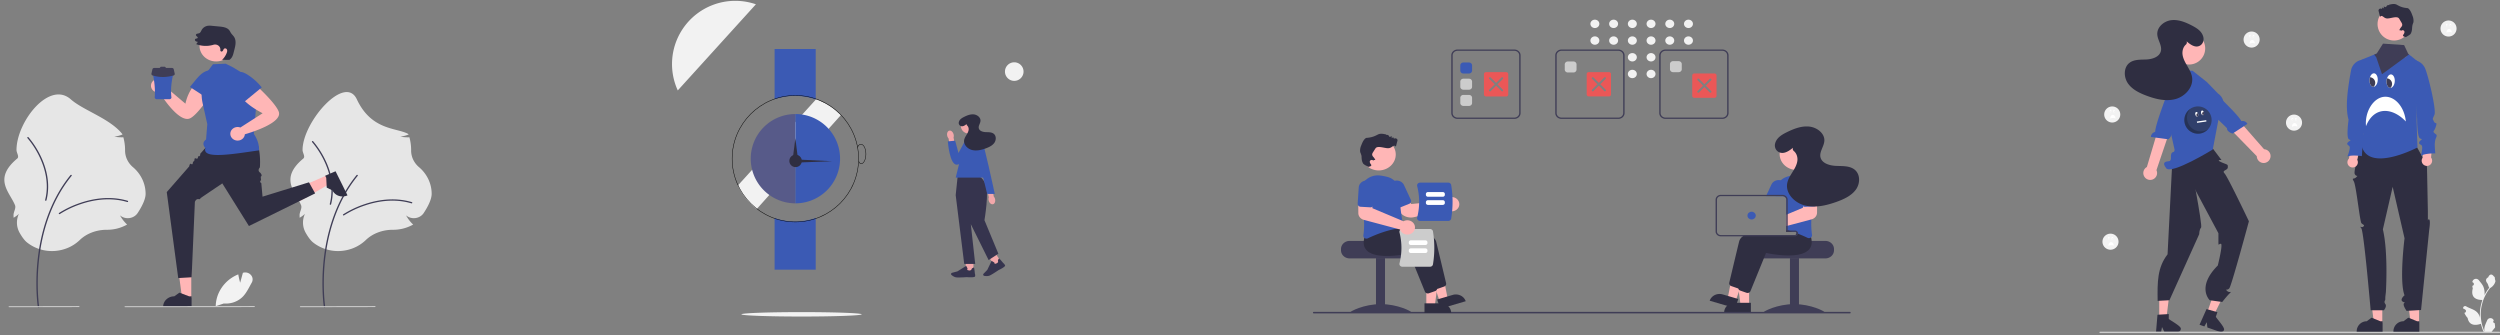<svg xmlns="http://www.w3.org/2000/svg" width="537" height="72" fill="none"><rect width="100%" height="100%" fill="#808080" stroke="none"/><g clip-path="url(#a)"><path fill="#E6E6E6" d="M11.178 53.928c-1.971 0-3.878-.658-5.377-1.855-.5-.4-1.032-1.094-1.583-2.065a4.451 4.451 0 0 1-.16-4.077c-.29.276-.612.522-.958.734l-.175.11-.01-.197a7.305 7.305 0 0 1-.01-.378c0-.726.588-1.463.316-2.134-1.142-2.828-4.767-5.639.486-10.016.486-.405-.163-1.215-.163-1.827 0-6.005 6.985-15.011 11.66-10.89 2.73 2.407 8.416 4.116 11.071 7.463l.035.099-.103.04c-.53.207-1.09.346-1.66.412.608.115 1.23.164 1.85.144l.097-.003.023.088c.231.865.348 1.754.348 2.647v.096a4.554 4.554 0 0 0 .442 1.968 4.86 4.86 0 0 0 1.263 1.628 7.784 7.784 0 0 1 1.997 2.592c.466.984.707 2.047.709 3.123 0 1.273-.927 2.944-1.703 4.121-.198.3-.465.555-.782.745a2.61 2.61 0 0 1-1.05.351 2.6 2.6 0 0 1-1.054-.092 2.479 2.479 0 0 1-.913-.501 7.55 7.55 0 0 0 1.421 1.879l.106.102-.131.072a8.72 8.72 0 0 1-4.168 1.05h-.086c-2.223 0-4.333.805-5.79 2.208a8.38 8.38 0 0 1-2.718 1.742 8.844 8.844 0 0 1-3.23.62z"/><path fill="#3F3D56" d="M8.26 66.032a.156.156 0 0 1-.097-.034.137.137 0 0 1-.05-.085c-.006-.041-.625-4.212-.069-9.755.514-5.12 2.163-12.494 7.103-18.55a.146.146 0 0 1 .099-.053.16.16 0 0 1 .11.027.134.134 0 0 1 .054.146.135.135 0 0 1-.026.05C10.486 43.78 8.85 51.1 8.34 56.182c-.552 5.511.062 9.65.068 9.69a.13.13 0 0 1-.035.112.15.15 0 0 1-.112.047z"/><path fill="#3F3D56" d="M12.774 45.998a.156.156 0 0 1-.088-.027.14.14 0 0 1-.054-.07.13.13 0 0 1 0-.085.14.14 0 0 1 .054-.07 21.087 21.087 0 0 1 4.528-2.152c2.497-.854 6.296-1.629 10.206-.466a.154.154 0 0 1 .05.026.134.134 0 0 1 .046.148.147.147 0 0 1-.073.081.157.157 0 0 1-.113.01c-3.83-1.139-7.56-.377-10.014.462a20.742 20.742 0 0 0-4.455 2.116.155.155 0 0 1-.087.027z"/><path fill="#E6E6E6" d="M72.624 53.928c-1.972 0-3.879-.658-5.377-1.855-.5-.4-1.033-1.094-1.583-2.065a4.452 4.452 0 0 1-.16-4.077 5.745 5.745 0 0 1-.959.734l-.175.11-.01-.197a7.354 7.354 0 0 1-.01-.378c0-.726.588-1.463.317-2.134-1.143-2.828-4.768-5.639.486-10.016.485-.405-.164-1.215-.164-1.827 0-6.004 9.086-16.392 11.66-10.89 3.176 6.787 8.648 6.061 11.071 7.463l.035.099-.103.04c-.53.207-1.09.346-1.66.412.608.115 1.23.164 1.85.144l.097-.003.024.088c.23.866.347 1.754.347 2.647v.096a4.554 4.554 0 0 0 .442 1.968 4.85 4.85 0 0 0 1.264 1.628 7.784 7.784 0 0 1 1.997 2.592c.466.984.707 2.047.708 3.123 0 1.273-.926 2.944-1.703 4.121-.197.3-.464.555-.781.745a2.61 2.61 0 0 1-1.05.351 2.61 2.61 0 0 1-1.055-.092 2.48 2.48 0 0 1-.912-.501 7.55 7.55 0 0 0 1.42 1.879l.107.102-.132.072a8.72 8.72 0 0 1-4.167 1.05h-.086c-2.224 0-4.334.805-5.79 2.208a8.378 8.378 0 0 1-2.719 1.742 8.846 8.846 0 0 1-3.23.62z"/><path fill="#3F3D56" d="M69.706 66.032a.156.156 0 0 1-.097-.034.137.137 0 0 1-.05-.085c-.007-.041-.626-4.212-.07-9.755.514-5.12 2.163-12.494 7.104-18.55a.146.146 0 0 1 .098-.053.16.16 0 0 1 .11.027.143.143 0 0 1 .039.04.132.132 0 0 1-.01.155c-4.898 6.004-6.534 13.323-7.044 18.406-.553 5.511.061 9.65.067 9.69a.136.136 0 0 1-.035.11.15.15 0 0 1-.112.05z"/><path fill="#3F3D56" d="M73.813 46.284a.155.155 0 0 1-.088-.027.14.14 0 0 1-.054-.07.13.13 0 0 1 0-.085.14.14 0 0 1 .054-.07 21.09 21.09 0 0 1 4.528-2.152c2.498-.854 6.296-1.629 10.206-.466a.15.15 0 0 1 .087.068.13.13 0 0 1-.018.154.148.148 0 0 1-.102.049.158.158 0 0 1-.057-.006c-3.83-1.139-7.56-.377-10.014.462a20.748 20.748 0 0 0-4.455 2.116.156.156 0 0 1-.087.027zM67 30.442a.132.132 0 0 1 .022-.083.147.147 0 0 1 .07-.056.16.16 0 0 1 .092-.006.15.15 0 0 1 .079.045 18.95 18.95 0 0 1 2.624 4.063c1.092 2.265 2.193 5.748 1.233 9.474a.133.133 0 0 1-.024.05.146.146 0 0 1-.097.055.16.16 0 0 1-.111-.025.142.142 0 0 1-.04-.04.133.133 0 0 1-.017-.105c.94-3.65-.142-7.07-1.215-9.295a18.644 18.644 0 0 0-2.581-3.997.134.134 0 0 1-.035-.08zm-61.14-.858a.132.132 0 0 1 .022-.083.147.147 0 0 1 .07-.056.159.159 0 0 1 .092-.006.15.15 0 0 1 .078.045 18.955 18.955 0 0 1 2.625 4.063c1.092 2.265 2.192 5.748 1.232 9.474a.144.144 0 0 1-.067.086.153.153 0 0 1-.112.017.153.153 0 0 1-.092-.063.134.134 0 0 1-.018-.105c.94-3.65-.142-7.07-1.215-9.295a18.641 18.641 0 0 0-2.58-3.997.134.134 0 0 1-.035-.08z"/><path fill="#FFB6B6" d="M46.934 15.535a1.62 1.62 0 0 0-.637-.373 1.706 1.706 0 0 0-.749-.06c-.251.035-.49.127-.696.266-.206.14-.373.322-.488.534-2.421 1.574-3.956 3.683-4.535 6.368l-4.295-3.64a1.374 1.374 0 0 0-.155-.89 1.515 1.515 0 0 0-.685-.634 1.659 1.659 0 0 0-.954-.137c-.326.05-.626.194-.858.413-.232.219-.384.5-.434.805-.05.304.004.616.155.89.152.273.392.495.687.634.294.138.628.186.954.136.788 1.25 4.445 6.778 6.703 5.512 1.897-1.064 5.266-6.334 6.256-8.082a1.41 1.41 0 0 0 .17-.912 1.459 1.459 0 0 0-.439-.83z"/><path fill="#3B5AB4" d="M47.068 17.949c.216-.546.388-1.148.201-1.703-.205-.61-.837-1.048-1.513-1.154-.676-.106-1.378.084-1.959.423-.58.34-1.053.819-1.473 1.325l.112-.167-1.64 2.006 4.162 2.7a11.688 11.688 0 0 0 2.11-3.43z"/><path fill="#FFB6B6" d="M41.088 64.01h-1.987l-.945-7.158h2.932v7.158z"/><path fill="#2F2E41" d="M41.156 65.945h-6.11v-.072c0-.59.252-1.154.697-1.57a2.466 2.466 0 0 1 1.682-.651l1.116-.791 2.082.79h.533v2.294z"/><path fill="#FFB6B6" d="m70.229 37.658.834 1.684-6.559 3.806-1.23-2.486 6.955-3.004z"/><path fill="#2F2E41" d="m72.08 36.786 2.565 5.179-.07.03a2.532 2.532 0 0 1-1.819.069 2.324 2.324 0 0 1-1.338-1.152l-1.237-.614-.105-2.098-.224-.452 2.228-.962zm-27.865-5.128-1.207 1.381c.027.374-.099.588-.474.542 0 0 .056.685-.403.462-.46-.224-.347.397-.347.397l-.343.392s-.011.668-.35.4c-.338-.269-.447.511-.447.511l-.43.493-4.394 5.025 2.463 18.466 2.878-.168.701-16.19c.18-.446.45-.68.866-.585.186.038.295-.066.363-.245l.331-.223 4.331-2.925 5.721 9.157 14.224-7.007-1.327-2.383-9.978 3.084-.262-2.916c-.341-.186-.284-.407-.058-.644l-.065-.728c.338-.194.17-.501-.074-.826-.511-.352-.461-.754-.106-1.182 0 0 .448-5.477-1.725-6.232-2.173-.756-9.888 1.944-9.888 1.944z"/><path fill="#3B5AB4" d="m48.477 13.68-2.727.12-1.43 1.906a9.95 9.95 0 0 0-.78 6.53l.985 4.433-.261 3.288c-.699.526-.757 1.145-.148 1.86-.75 2.417 5.632 1.33 11.534.477.02-1.151-.299-2.324-1.123-3.527l.794-9.605-2.937-3.265-2.248-1.383-1.66-.833z"/><path fill="#FFB6B6" d="M51.033 16.315a1.553 1.553 0 0 0-.536.493 1.405 1.405 0 0 0-.119 1.361c.098.22.25.414.444.567.33 1.994 2.373 3.915 5.587 5.591l-4.783 3.063a1.664 1.664 0 0 0-.963-.065 1.58 1.58 0 0 0-.82.476 1.384 1.384 0 0 0-.131 1.71c.175.262.434.465.74.581.305.116.642.138.962.064a1.58 1.58 0 0 0 .82-.477c.211-.236.338-.529.361-.836 1.485-.428 8.087-2.475 7.29-4.819-.67-1.97-5.383-6.248-6.975-7.55a1.69 1.69 0 0 0-1.877-.158zm-4.603-3.118c1.972 0 3.57-1.493 3.57-3.335 0-1.842-1.598-3.335-3.57-3.335-1.972 0-3.57 1.493-3.57 3.335 0 1.842 1.598 3.335 3.57 3.335z"/><path fill="#2F2E41" d="M50.144 7.74c-.169-.205-.363-.394-.51-.613-.142-.211-.239-.449-.399-.648-.473-.59-1.352-.711-2.138-.785l-1.556-.146a3.85 3.85 0 0 0-.88-.015 1.9 1.9 0 0 0-.773.293 1.75 1.75 0 0 0-.554.583c-.152.269-.253.604-.55.729a3.76 3.76 0 0 1-.426.099c-.14.04-.28.145-.275.282.01.253.488.398.372.627-.104.202-.517.059-.575.364a.3.3 0 0 0 .068.251c.134.16.352.2.557.236l-.364.486a5.74 5.74 0 0 0 3.702.134c.18-.056.374-.068.561-.037.188.032.364.107.512.22.148.111.264.256.337.42a1 1 0 0 1 .08.521l-.002.014a.28.28 0 0 0 .022.157c.023.05.06.093.106.124.185.118.372-.047.456-.21.085-.165.142-.366.348-.424a.427.427 0 0 1 .253.018.39.39 0 0 1 .19.156c.16.235.095.515.002.764a4.092 4.092 0 0 1-1.014 1.53c.776-.048.549.025 1.325-.023l.216.031c.52-.302.776-.878.913-1.435.31-1.263.843-2.676-.004-3.703z"/><path fill="#3B5AB4" d="M53.17 16.042c-.516-.327-1.1-.628-1.722-.592-.684.04-1.29.508-1.563 1.095-.273.587-.244 1.27-.03 1.878.213.608.597 1.152 1.022 1.654l-.147-.142 1.691 1.968 3.806-3.124a12.36 12.36 0 0 0-3.058-2.737z"/><path fill="#F2F2F2" d="m46.336 65.77.002-.067a7.272 7.272 0 0 1 .854-3.207 7.798 7.798 0 0 1 2.219-2.574 8.105 8.105 0 0 1 1.713-.964l.059-.024.01.058c.118.704.306 1.422.393 1.74l.587-2.136.065-.017c.298-.082.617-.079.913.01.297.088.558.258.75.486a1.4 1.4 0 0 1 .164 1.652c-.135.238-.27.486-.4.726-.446.825-.908 1.677-1.58 2.34a5.013 5.013 0 0 1-1.835 1.121 5.293 5.293 0 0 1-2.172.275l-1.742.58z"/><path fill="#CACACA" d="m54.616 65.962-27.737.03a.13.13 0 0 1-.086-.034.112.112 0 0 1-.035-.08.108.108 0 0 1 .035-.08.124.124 0 0 1 .086-.033l27.737-.03c.032 0 .063.012.086.034a.11.11 0 0 1 .036.08.11.11 0 0 1-.036.08.126.126 0 0 1-.086.033zm25.926 0-15.999.03a.129.129 0 0 1-.086-.034.112.112 0 0 1-.035-.08.108.108 0 0 1 .035-.08.124.124 0 0 1 .086-.033l16-.03a.12.12 0 0 1 .085.034.11.11 0 0 1 .036.08.11.11 0 0 1-.036.08.126.126 0 0 1-.086.033zm-63.591 0-14.978.03a.13.13 0 0 1-.086-.034.112.112 0 0 1-.035-.08.108.108 0 0 1 .035-.08.123.123 0 0 1 .086-.033l14.978-.03a.127.127 0 0 1 .087.034.106.106 0 0 1 .026.124.122.122 0 0 1-.066.061.13.13 0 0 1-.047.008z"/><path fill="#3B5AB4" d="M33.176 15.072a.453.453 0 0 0-.313.128.374.374 0 0 0-.111.302c.434 1.915.626 3.74.478 5.443.01.099.058.191.137.259a.446.446 0 0 0 .288.106h2.747c.107 0 .21-.038.288-.106a.391.391 0 0 0 .137-.26c-.222-1.716.013-3.55.479-5.442a.374.374 0 0 0-.111-.302.428.428 0 0 0-.314-.128h-3.705z"/><path fill="#3F3D56" d="m37.526 15.797-.205-.91a.365.365 0 0 0-.137-.21.411.411 0 0 0-.249-.082h-1.28a.128.128 0 0 0-.023-.043l-.143-.166a.142.142 0 0 0-.05-.037.153.153 0 0 0-.061-.014h-.79a.153.153 0 0 0-.062.014.141.141 0 0 0-.05.037l-.142.166a.128.128 0 0 0-.024.043h-1.187a.412.412 0 0 0-.249.083.365.365 0 0 0-.137.21l-.205.91a.344.344 0 0 0 .08.307.417.417 0 0 0 .306.136c1.34.397 2.748.397 4.222 0a.418.418 0 0 0 .17-.035.392.392 0 0 0 .137-.1.346.346 0 0 0 .08-.308z"/></g><g clip-path="url(#b)"><path fill="#F2F2F2" d="M175.283 21.341 158.5 39.843a13.627 13.627 0 0 0 4.03 5.074l18.078-20.178a13.579 13.579 0 0 0-5.325-3.398z"/><path fill="#3B5AB4" d="M175.215 21.352v-10.82h-8.832v10.786a13.638 13.638 0 0 1 8.832.034zm-8.832 25.502v11.07h8.832V46.822a13.638 13.638 0 0 1-8.832.033z"/><path fill="#000" d="M170.847 47.715c-7.514 0-13.628-6.114-13.628-13.63 0-7.514 6.114-13.628 13.628-13.628 7.515 0 13.629 6.114 13.629 13.629s-6.114 13.629-13.629 13.629zm0-27.163c-7.462 0-13.533 6.071-13.533 13.534 0 7.462 6.071 13.534 13.533 13.534 7.463 0 13.534-6.072 13.534-13.534 0-7.463-6.071-13.534-13.534-13.534z"/><path fill="#575A89" d="M161.258 34.086a9.592 9.592 0 0 0 9.592 9.592V24.494a9.593 9.593 0 0 0-9.592 9.592z"/><path fill="#3B5AB4" d="M170.852 24.494v19.184a9.59 9.59 0 0 0 6.782-16.375 9.59 9.59 0 0 0-6.782-2.81z"/><path fill="#2F2E41" d="M170.845 35.89a1.33 1.33 0 1 0 .001-2.658 1.33 1.33 0 0 0-.001 2.659z"/><path fill="#2F2E41" d="m170.842 29.685.331 2.628.332 2.628h-1.325l.331-2.628.331-2.628z"/><path fill="#2F2E41" d="m178.778 34.636-4.323.161-4.322.162.002-.378.003-.377 4.32.216 4.32.216z"/><path fill="#000" d="M184.952 35.225c-.22 0-.308-.15-.421-.342-.028-.048-.058-.1-.094-.154l.08-.052c.036.056.067.11.096.158.112.19.174.295.339.295.55 0 .998-.916.998-2.041 0-1.126-.448-2.042-.998-2.042-.317 0-.538.195-.715.635l-.089-.036c.195-.48.442-.694.804-.694.602 0 1.092.958 1.092 2.137 0 1.178-.49 2.136-1.092 2.136z"/><path fill="#F2F2F2" d="M172.174 67.992c7.134 0 12.917-.213 12.917-.475s-5.783-.475-12.917-.475c-7.133 0-12.916.213-12.916.475s5.783.475 12.916.475zm45.688-50.622a1.994 1.994 0 1 0 0-3.988 1.994 1.994 0 0 0 0 3.989zM157.933.18a13.587 13.587 0 0 0-12.348 19.244L162.369.922a13.558 13.558 0 0 0-4.436-.742z"/><path fill="#F2A7AA" d="M209.094 56.102h-1.649v2.179h1.649v-2.178z"/><path fill="#36344E" d="M205.898 59.6a5.5 5.5 0 0 1-.444-.014c-.437-.038-.856-.339-1.066-.515a.264.264 0 0 1-.076-.314.292.292 0 0 1 .193-.16l1.157-.308 1.874-1.178.02.035c.009.013.192.322.254.53.024.079.017.146-.018.197a.203.203 0 0 1-.087.068c.033.033.14.1.467.15.477.07.579-.392.583-.41l.003-.016.015-.01c.227-.136.367-.197.416-.184.03.009.08.022.216 1.28.013.038.109.328.044.604-.07.3-1.481.197-1.763.174-.009 0-1.065.071-1.789.071h.001z"/><path fill="#F2A7AA" d="m213.79 54.39-1.399.812 1.237 1.848 1.4-.812-1.238-1.848z"/><path fill="#36344E" d="M211.933 59.302c-.194 0-.372-.021-.499-.042a.29.29 0 0 1-.243-.23.266.266 0 0 1 .073-.23l.807-.832.921-1.923.037.019c.015.006.346.178.517.325.064.056.097.115.095.176a.171.171 0 0 1-.034.1c.048.011.176.016.482-.105.446-.175.269-.617.262-.636l-.006-.014.007-.014c.116-.229.198-.35.247-.362.03-.008.082-.02.91.979.034.026.279.224.382.492.111.29-1.146.897-1.398 1.016-.008.006-1.323.896-1.862 1.148-.214.1-.467.132-.698.132z"/><path fill="#F2A7AA" d="M208.145 28.704c.969 0 1.754-.732 1.754-1.634 0-.902-.785-1.634-1.754-1.634s-1.754.732-1.754 1.634c0 .902.785 1.634 1.754 1.634z"/><path fill="#36344E" d="M210.317 37.911H205.7l-.419 4 1.833 14.778h2.357l-.942-8.536 3.823 7.706 2.095-1.365-2.986-7.194s1.067-6.267.228-7.828c-.838-1.56-1.372-1.56-1.372-1.56z"/><path fill="#3B5AB4" d="M212.614 38.155h-7.333l2.2-8.827h3.194l1.939 8.827z"/><path fill="#F2A7AA" d="M203.462 29.153c-.117-.536.097-1.027.478-1.095.382-.068.784.311.902.85.05.213.042.435-.023.646l.464 2.282-1.198.176-.33-2.267a1.302 1.302 0 0 1-.293-.592z"/><path fill="#3B5AB4" d="M210.6 29.328h-2.817l-1.899 3.538-.717-2.65-1.573.155s.372 5.18 2 5.005c1.628-.175 5.424-4.842 5.007-6.047h-.001z"/><path fill="#F2A7AA" d="M213.743 42.78c.117.538-.097 1.029-.478 1.096-.382.068-.785-.311-.902-.85a1.236 1.236 0 0 1 .023-.646l-.464-2.282 1.198-.176.33 2.268c.148.172.249.375.293.59z"/><path fill="#3B5AB4" d="M208.993 29.328s1.602-.063 1.684 0c.437.333 3 12.323 3 12.323h-1.624l-3.061-12.323h.001z"/><path fill="#2F2E41" d="M207.651 26.62c-.374.32-.874.663-1.332.429a.725.725 0 0 1-.363-.811c.126-.575.644-.885 1.145-1.136.652-.327 1.371-.611 2.101-.526.729.084 1.443.663 1.408 1.367-.028.567-.51 1.095-.357 1.643.153.552.851.765 1.445.793.595.028 1.249-.02 1.72.328.601.444.592 1.373.164 1.974-.428.601-1.151.94-1.861 1.197-.941.34-1.975.587-2.946.336-.971-.25-1.822-1.144-1.679-2.099.06-.403.281-.765.495-1.118.213-.352.428-.72.473-1.124.037-.338-.075-.71-.334-.928a.273.273 0 0 1-.083-.318l.004-.007z"/></g><g clip-path="url(#c)"><path fill="#EB5757" d="M323.537 15.498h-4.352a.437.437 0 0 0-.435.436v4.352a.437.437 0 0 0 .435.435h4.352a.437.437 0 0 0 .435-.435v-4.352a.437.437 0 0 0-.435-.435zm-.716 3.763a.221.221 0 0 1 .063.154.216.216 0 0 1-.301.201.218.218 0 0 1-.07-.047l-1.152-1.152-1.151 1.152a.22.22 0 0 1-.308 0 .217.217 0 0 1 0-.308l1.152-1.151-1.152-1.152a.217.217 0 0 1 .154-.372.22.22 0 0 1 .154.064l1.151 1.152 1.152-1.152a.217.217 0 1 1 .308.308l-1.152 1.152 1.152 1.151zm22.786-3.773h-4.351a.434.434 0 0 0-.436.436v4.351a.434.434 0 0 0 .436.436h4.351a.435.435 0 0 0 .436-.436v-4.351a.434.434 0 0 0-.436-.436zm-.716 3.763a.22.22 0 0 1 .047.237.221.221 0 0 1-.118.118.212.212 0 0 1-.166 0 .21.21 0 0 1-.071-.047l-1.152-1.152-1.151 1.152a.217.217 0 1 1-.308-.308l1.152-1.152-1.152-1.151a.217.217 0 0 1 .154-.372c.058 0 .113.023.154.064l1.151 1.152 1.152-1.152a.218.218 0 0 1 .308.308l-1.152 1.151 1.152 1.152z"/><g clip-path="url(#d)"><path fill="#EB5757" d="M368.279 15.785h-4.352a.433.433 0 0 0-.435.435v4.352a.434.434 0 0 0 .435.435h4.352a.435.435 0 0 0 .435-.435V16.22a.433.433 0 0 0-.435-.435zm-.716 3.763a.221.221 0 0 1 .064.154.217.217 0 0 1-.135.201.218.218 0 0 1-.237-.047l-1.152-1.152-1.151 1.152a.22.22 0 0 1-.308 0 .217.217 0 0 1 0-.308l1.152-1.152-1.152-1.151a.217.217 0 1 1 .308-.308l1.151 1.152 1.152-1.152a.217.217 0 1 1 .308.308l-1.152 1.151 1.152 1.152z"/></g><path fill="#F2F2F2" d="M342.58 6.024c.532 0 .963-.403.963-.9 0-.498-.431-.901-.963-.901s-.963.403-.963.9c0 .498.431.9.963.9zm0 3.589c.532 0 .963-.403.963-.9 0-.498-.431-.901-.963-.901s-.963.403-.963.9c0 .498.431.901.963.901zm4.024-3.589c.531 0 .962-.403.962-.9 0-.498-.431-.901-.962-.901-.532 0-.963.403-.963.9 0 .498.431.9.963.9zm0 3.589c.531 0 .962-.403.962-.9 0-.498-.431-.901-.962-.901-.532 0-.963.403-.963.9 0 .498.431.901.963.901zm4.023-3.589c.532 0 .963-.403.963-.9 0-.498-.431-.901-.963-.901s-.963.403-.963.9c0 .498.431.9.963.9zm0 3.589c.532 0 .963-.403.963-.9 0-.498-.431-.901-.963-.901s-.963.403-.963.9c0 .498.431.901.963.901zm0 3.59c.532 0 .963-.404.963-.901s-.431-.9-.963-.9-.963.403-.963.9.431.9.963.9zm0 3.588c.532 0 .963-.403.963-.9 0-.498-.431-.9-.963-.9s-.963.402-.963.9c0 .497.431.9.963.9zm4.016-10.767c.531 0 .963-.403.963-.9 0-.498-.432-.901-.963-.901-.532 0-.963.403-.963.9 0 .498.431.9.963.9zm0 3.589c.531 0 .963-.403.963-.9 0-.498-.432-.901-.963-.901-.532 0-.963.403-.963.9 0 .498.431.901.963.901zm0 3.59c.531 0 .963-.404.963-.901s-.432-.9-.963-.9c-.532 0-.963.403-.963.9s.431.9.963.9zm0 3.588c.531 0 .963-.403.963-.9 0-.498-.432-.9-.963-.9-.532 0-.963.402-.963.9 0 .497.431.9.963.9zm4.023-10.767c.532 0 .963-.403.963-.9 0-.498-.431-.901-.963-.901s-.963.403-.963.9c0 .498.431.9.963.9zm0 3.589c.532 0 .963-.403.963-.9 0-.498-.431-.901-.963-.901s-.963.403-.963.9c0 .498.431.901.963.901zm4.016-3.589c.531 0 .963-.403.963-.9 0-.498-.432-.901-.963-.901-.532 0-.963.403-.963.9 0 .498.431.9.963.9zm0 3.589c.531 0 .963-.403.963-.9 0-.498-.432-.901-.963-.901-.532 0-.963.403-.963.9 0 .498.431.901.963.901z"/><path fill="#3F3D56" d="M392.083 51.747h-7.149c0 .192-7.368.348-7.368.348a1.888 1.888 0 0 0-.314.278 1.66 1.66 0 0 0-.432 1.114v.279c0 .462.197.904.546 1.23.349.327.822.51 1.316.51h13.401c.493 0 .967-.183 1.315-.51.349-.326.546-.769.546-1.23v-.279a1.69 1.69 0 0 0-.546-1.23 1.931 1.931 0 0 0-1.315-.51z"/><path fill="#3F3D56" d="M386.42 55.438h-1.936v11.697h1.936V55.437z"/><path fill="#3F3D56" d="M391.932 67.072c0 .195-2.934.075-6.552.075-3.619 0-6.552.12-6.552-.076 0-.195 2.933-1.746 6.552-1.746 3.618 0 6.552 1.55 6.552 1.746z"/><path fill="#FFB8B8" d="M375.702 65.533h-1.826l-.868-6.585h2.694v6.585z"/><path fill="#2F2E41" d="M372.568 65.045h3.521v2.074h-5.737c0-.55.233-1.078.649-1.466a2.296 2.296 0 0 1 1.567-.608z"/><path fill="#FFB8B8" d="m372.851 64.58-1.742-.511 1.28-6.527 2.57.755-2.108 6.283z"/><path fill="#2F2E41" d="m370.021 63.238 3.359.986-.663 1.978-5.474-1.606c.087-.26.228-.501.415-.71a2.18 2.18 0 0 1 .673-.507 2.364 2.364 0 0 1 1.69-.14zm17.169-12.633a4.929 4.929 0 0 0-.227-.978l-.341-.4-.887-1.042-.039.001a29.61 29.61 0 0 0-.759.047h-.005c-.26.02-.579.045-.941.077-.095.01-.195.018-.297.028v1.454h1.861a.39.39 0 0 1 .246.086.347.347 0 0 1 .126.262c0 .092-.039.18-.109.246a.385.385 0 0 1-.263.102h-10.811a4.32 4.32 0 0 0-.396.279 2.07 2.07 0 0 0-.781 1.094c-.632 2.596-1.783 7.437-2.122 8.858a.591.591 0 0 0 .016.323.625.625 0 0 0 .185.273.667.667 0 0 0 .219.127l1.343.47c.055.02.113.033.171.038l.021.002a.71.71 0 0 0 .422-.11.632.632 0 0 0 .246-.293l1.061-2.601 1.633-4.01.646-1.587c.749.165 7.033 1.465 9.137-.63.208-.207.371-.449.482-.712.178-.449.233-.93.163-1.404z"/><path fill="#2F2E41" d="M389.014 50.983a5.897 5.897 0 0 0-.114-.381l-1.228-1.443-.039.002c-.077.004-.445.022-1.009.065a54.566 54.566 0 0 0-2.929.308v.257h1.861c.091 0 .178.031.246.087a.339.339 0 0 1 .126.262c0 .092-.039.18-.109.246a.383.383 0 0 1-.263.102h-6.578a14.4 14.4 0 0 0-.83.278c-1.391.516-2.431 1.19-2.644 2.07l-.234.965c-.31 1.284-.686 2.856-1.027 4.285v.001l-.207.86c-.285 1.198-.526 2.214-.654 2.747l-.009.045v.002a.602.602 0 0 0 .042.32h.001v.002a.622.622 0 0 0 .194.25.698.698 0 0 0 .192.104l1.343.47a.695.695 0 0 0 .554-.036.643.643 0 0 0 .306-.327l2.892-7.097.448-1.101c.749.164 7.033 1.463 9.137-.631a2.27 2.27 0 0 0 .667-1.542 3.887 3.887 0 0 0-.135-1.17z"/><path fill="#3B5AB4" d="M388.85 38.698a3.68 3.68 0 0 0-1.505-.943 3.884 3.884 0 0 0-1.694-.164c-.497.061-.99.152-1.475.272a3.793 3.793 0 0 0-1.665.873 3.393 3.393 0 0 0-.836 1.159 3.2 3.2 0 0 0-.267 1.375c.006.191.007.386.004.584l-.003.278h1.468a.849.849 0 0 1 .642.291.731.731 0 0 1 .177.475v6.479c.1.026.2.052.298.08l.091.027.101.03c.302.087.598.18.886.278h.486c.09 0 .177.03.245.086a.344.344 0 0 1 .124.217l.296.113a29.502 29.502 0 0 1 2.033.877.687.687 0 0 0 .759-.102.593.593 0 0 0 .204-.554 16.638 16.638 0 0 1-.134-3.3 35.23 35.23 0 0 1 .247-2.794 52.02 52.02 0 0 1 .423-2.739 3.209 3.209 0 0 0-.093-1.547 3.38 3.38 0 0 0-.812-1.35z"/><path fill="#3B5AB4" d="M382.746 38.812a1.821 1.821 0 0 0-1.424.027c-.37.168-.664.453-.827.806l-1.023 2.209-.128.278h3.533c.064 0 .127.007.189.021l.119-.257.453-.978c.18-.39.187-.83.02-1.225a1.657 1.657 0 0 0-.912-.88z"/><path fill="#FFB8B8" d="M385.923 36.504c2.02 0 3.657-1.532 3.657-3.42 0-1.89-1.637-3.42-3.657-3.42s-3.657 1.53-3.657 3.42c0 1.888 1.637 3.42 3.657 3.42zm3.614 6.377-2.088.053-.152 1.372-.034.318-3.27 1.373-.298.125v2.441l.298-.08.941-.25h.005l4.145-1.104.048-.013c.335-.09.629-.28.84-.539a1.45 1.45 0 0 0 .33-.902l.011-1.62.008-1.193-.784.02z"/><path fill="#3B5AB4" d="M390.219 40.169a1.534 1.534 0 0 0-.17-.605 1.63 1.63 0 0 0-.405-.497 1.786 1.786 0 0 0-1.239-.399c-.454.026-.878.22-1.178.538a1.538 1.538 0 0 0-.427 1.159l.228 3.476a.59.59 0 0 0 .081.26c.047.081.112.15.191.205.126.088.281.13.438.121l1.596-.092.484-.028a.686.686 0 0 0 .462-.21.598.598 0 0 0 .167-.454l-.228-3.474z"/><path fill="#3F3D56" d="M384.186 49.513h-.192v-.018c-.099.013-.198.025-.298.04v.257h1.376a23.03 23.03 0 0 0-.886-.279zm0 0h-.192v-.018c-.099.013-.198.025-.298.04v.257h1.376a23.03 23.03 0 0 0-.886-.279zm1.371 0h-1.563V42.9a1.005 1.005 0 0 0-.226-.628 1.122 1.122 0 0 0-.583-.375 1.117 1.117 0 0 0-.308-.042h-13.252c-.296 0-.58.11-.79.306a1.012 1.012 0 0 0-.327.739v6.823c0 .277.118.543.327.739.209.196.493.306.79.306h15.932a.699.699 0 0 0 .447-.16.613.613 0 0 0 .223-.467.608.608 0 0 0-.196-.443.697.697 0 0 0-.474-.184zm.372.627c0 .092-.039.18-.109.246a.384.384 0 0 1-.263.102h-15.932a.847.847 0 0 1-.579-.224.74.74 0 0 1-.24-.542v-6.824a.74.74 0 0 1 .24-.541.847.847 0 0 1 .579-.224h13.252a.85.85 0 0 1 .642.29.736.736 0 0 1 .177.475v6.894h1.861c.091 0 .178.03.246.087a.338.338 0 0 1 .126.261zm-1.743-.627h-.192v-.018c-.099.013-.198.025-.298.04v.257h1.376a23.03 23.03 0 0 0-.886-.279z"/><path fill="#3B5AB4" d="M376.245 47.146c.493 0 .893-.374.893-.836 0-.461-.4-.835-.893-.835s-.893.374-.893.835c0 .462.4.836.893.836z"/><path fill="#2F2E41" d="M385.14 31.726c-.85.71-1.988 1.472-3.029.952-.683-.342-.987-1.09-.827-1.8.287-1.274 1.465-1.962 2.605-2.519 1.483-.724 3.12-1.355 4.78-1.167 1.661.188 3.283 1.472 3.205 3.034-.063 1.257-1.16 2.43-.813 3.645.349 1.223 1.937 1.696 3.289 1.759 1.352.062 2.841-.046 3.913.726 1.368.986 1.347 3.046.372 4.38-.974 1.334-2.619 2.084-4.234 2.655-2.141.756-4.494 1.302-6.703.746-2.21-.556-4.144-2.538-3.82-4.657.137-.894.64-1.698 1.126-2.48.486-.78.974-1.595 1.076-2.494.085-.75-.169-1.576-.76-2.059a.61.61 0 0 1-.216-.324.575.575 0 0 1 .029-.381l.007-.016z"/><path fill="#3F3D56" d="M282.201 67.323h115.146a.182.182 0 0 0 .125-.048.162.162 0 0 0 .052-.118.161.161 0 0 0-.052-.117.182.182 0 0 0-.125-.048H282.201a.176.176 0 0 0-.164.102.156.156 0 0 0-.014.063.161.161 0 0 0 .053.117.176.176 0 0 0 .125.05zm5.846-13.836v.279c0 .461.197.904.546 1.23.348.327.822.51 1.315.51h13.401c.494 0 .967-.183 1.316-.51.349-.326.546-.769.546-1.23v-.279a1.66 1.66 0 0 0-.432-1.114 1.888 1.888 0 0 0-.314-.278s-7.368-.156-7.368-.348h-7.149a1.93 1.93 0 0 0-1.315.51 1.69 1.69 0 0 0-.546 1.23z"/><path fill="#3F3D56" d="M295.564 67.135h1.936V55.437h-1.936v11.698z"/><path fill="#3F3D56" d="M290.055 67.072c0 .195 2.933.075 6.551.075 3.619 0 6.552.12 6.552-.076 0-.195-2.933-1.746-6.552-1.746-3.618 0-6.551 1.55-6.551 1.746z"/><path fill="#FFB6B6" d="M306.375 65.64h1.826l.868-6.586h-2.694v6.585z"/><path fill="#2F2E41" d="M311.719 67.224h-5.738v-2.073h3.521c.588 0 1.152.218 1.567.607.416.389.65.916.65 1.466z"/><path fill="#FFB6B6" d="m309.226 64.686 1.741-.511-1.279-6.527-2.571.755 2.109 6.283z"/><path fill="#2F2E41" d="m314.836 64.702-5.474 1.606-.664-1.978 3.359-.986a2.355 2.355 0 0 1 1.69.14c.521.255.913.693 1.089 1.218zm-6.837-3.047-3.34-8.198c-.749.164-7.032 1.465-9.136-.63-.722-.72-.862-1.76-.419-3.094l1.229-1.443.038.002c.464.023 11.381.595 12.13 3.675.631 2.596 1.783 7.437 2.121 8.859a.594.594 0 0 1-.066.434.66.66 0 0 1-.353.288l-1.343.47a.704.704 0 0 1-.615-.07.632.632 0 0 1-.246-.293z"/><path fill="#2F2E41" d="m306.069 62.63-3.34-8.198c-.749.164-7.032 1.465-9.136-.63-.721-.719-.862-1.76-.418-3.093l1.228-1.444.038.002c.464.023 11.381.595 12.13 3.675.631 2.596 1.783 7.437 2.121 8.859a.59.59 0 0 1-.066.434.66.66 0 0 1-.353.288l-1.343.47a.704.704 0 0 1-.614-.07.64.64 0 0 1-.247-.293z"/><path fill="#FFB6B6" d="M303.062 46.724c-.495 0-.981-.12-1.412-.349a2.786 2.786 0 0 1-1.043-.956l-1.06-1.68 2.521-1.289 1.07 1.373 7.263-.716c.035-.06.075-.117.119-.172a1.62 1.62 0 0 1 .517-.417c.202-.103.425-.166.655-.183.231-.019.463.009.681.081.218.073.417.188.584.338.267.24.439.557.49.9a1.45 1.45 0 0 1-.214.989 1.573 1.573 0 0 1-.464.47c-.189.125-.404.21-.63.252-.227.041-.46.038-.685-.011a1.69 1.69 0 0 1-.742-.37l-6.956 1.659a3 3 0 0 1-.694.081z"/><path fill="#3B5AB4" d="M293.124 51.141a.642.642 0 0 1-.227-.267.589.589 0 0 1-.044-.338c.415-2.555-.062-6.214-.535-8.834a3.237 3.237 0 0 1 .11-1.592c.169-.516.465-.987.864-1.377.399-.389.89-.685 1.433-.865a3.935 3.935 0 0 1 1.697-.171c.497.061.99.152 1.476.272.806.19 1.519.63 2.022 1.25.503.62.765 1.38.745 2.157-.071 2.529.478 5.683.717 6.922a.612.612 0 0 1-.124.489.642.642 0 0 1-.203.167.684.684 0 0 1-.258.076c-2.652.253-5.511 1.463-6.98 2.161a.693.693 0 0 1-.693-.05z"/><path fill="#3B5AB4" d="M300.285 44.553a.676.676 0 0 1-.219-.133.617.617 0 0 1-.149-.201l-1.479-3.195a1.5 1.5 0 0 1-.021-1.226c.083-.196.206-.374.362-.525a1.73 1.73 0 0 1 .55-.356 1.816 1.816 0 0 1 1.311-.02c.209.078.4.194.562.34.161.147.29.322.379.515l1.479 3.195c.07.152.073.325.008.48a.651.651 0 0 1-.357.344l-1.913.774a.701.701 0 0 1-.513.008z"/><path fill="#FFB6B6" d="M296.149 36.61c2.02 0 3.658-1.532 3.658-3.42 0-1.89-1.638-3.421-3.658-3.421-2.019 0-3.657 1.531-3.657 3.42 0 1.89 1.638 3.42 3.657 3.42z"/><path fill="#CCC" d="M307.169 57.294h-5.937a.637.637 0 0 1-.5-.226.582.582 0 0 1-.12-.516 13.339 13.339 0 0 0 0-6.619.582.582 0 0 1 .12-.516.639.639 0 0 1 .5-.226h5.937a.66.66 0 0 1 .414.143.59.59 0 0 1 .217.36 21.848 21.848 0 0 1 0 7.098.591.591 0 0 1-.217.36.669.669 0 0 1-.414.142z"/><path fill="#fff" d="M302.609 52.21v-.164a.411.411 0 0 1 .131-.295.465.465 0 0 1 .316-.123h3.116c.118 0 .232.045.315.123a.404.404 0 0 1 .131.295v.163a.406.406 0 0 1-.131.296.461.461 0 0 1-.315.122h-3.116a.465.465 0 0 1-.316-.122.411.411 0 0 1-.131-.296zm0 1.719v-.164a.411.411 0 0 1 .131-.295.465.465 0 0 1 .316-.122h3.116a.46.46 0 0 1 .315.122.403.403 0 0 1 .131.295v.164c0 .11-.047.217-.131.295a.461.461 0 0 1-.315.123h-3.116a.465.465 0 0 1-.316-.123.411.411 0 0 1-.131-.295z"/><path fill="#3B5AB4" d="M304.532 47.232a.59.59 0 0 1-.123-.524 13.561 13.561 0 0 0 0-6.727.59.59 0 0 1 .123-.524.632.632 0 0 1 .225-.17.682.682 0 0 1 .282-.06h6.035a.68.68 0 0 1 .421.144.602.602 0 0 1 .22.365 22.17 22.17 0 0 1 0 7.216.602.602 0 0 1-.22.365.68.68 0 0 1-.421.145h-6.035a.68.68 0 0 1-.282-.06.632.632 0 0 1-.225-.17z"/><path fill="#fff" d="M309.907 42.265h-3.179a.465.465 0 0 1-.316-.123.404.404 0 0 1-.131-.295v-.177c0-.111.047-.217.131-.296a.465.465 0 0 1 .316-.122h3.179c.118 0 .232.044.316.122a.407.407 0 0 1 .131.296v.177c0 .11-.048.217-.131.295a.465.465 0 0 1-.316.123zm0 1.748h-3.179a.465.465 0 0 1-.316-.123.404.404 0 0 1-.131-.295v-.178c0-.11.047-.217.131-.295a.465.465 0 0 1 .316-.123h3.179c.118 0 .232.045.316.123a.407.407 0 0 1 .131.295v.178c0 .11-.048.217-.131.295a.465.465 0 0 1-.316.123z"/><path fill="#FFB6B6" d="M301.757 50.295a1.654 1.654 0 0 1-.584-.331 1.537 1.537 0 0 1-.443-.668l-7.79-2.074c-.335-.09-.63-.28-.841-.539a1.455 1.455 0 0 1-.33-.901l-.019-2.814 2.872.072.187 1.69 6.662 2.797a1.744 1.744 0 0 1 1.717.032c.223.135.409.319.54.536a1.448 1.448 0 0 1 .045 1.428 1.56 1.56 0 0 1-.505.563 1.706 1.706 0 0 1-.728.28 1.746 1.746 0 0 1-.783-.07z"/><path fill="#3B5AB4" d="M291.793 44.203a.607.607 0 0 1-.167-.454l.229-3.474a1.52 1.52 0 0 1 .169-.605 1.62 1.62 0 0 1 .405-.498c.168-.14.365-.247.577-.316a1.826 1.826 0 0 1 1.31.076c.202.092.383.22.532.379.149.158.263.341.336.54.073.2.103.41.089.62l-.228 3.476a.614.614 0 0 1-.226.43.7.7 0 0 1-.484.156l-2.081-.12a.701.701 0 0 1-.461-.21z"/><path fill="#3F3D56" d="M325.285 25.539h-12.211a1.39 1.39 0 0 1-.947-.368 1.218 1.218 0 0 1-.393-.886V11.891a1.22 1.22 0 0 1 .393-.886 1.39 1.39 0 0 1 .947-.367h12.211c.355 0 .695.132.947.367.251.235.392.554.393.886v12.394a1.22 1.22 0 0 1-.393.886 1.392 1.392 0 0 1-.947.368zm-12.211-14.623a1.08 1.08 0 0 0-.736.286.942.942 0 0 0-.306.689v12.394c0 .259.11.506.306.69.195.182.46.285.736.285h12.211c.276 0 .541-.103.736-.286a.942.942 0 0 0 .306-.689V11.891a.942.942 0 0 0-.306-.689 1.08 1.08 0 0 0-.736-.286h-12.211zm34.546 14.623h-12.21a1.39 1.39 0 0 1-.947-.368 1.218 1.218 0 0 1-.393-.886V11.891a1.22 1.22 0 0 1 .393-.886 1.39 1.39 0 0 1 .947-.367h12.21c.356 0 .696.132.948.367.251.235.392.554.393.886v12.394a1.22 1.22 0 0 1-.393.886 1.392 1.392 0 0 1-.948.368zm-12.21-14.623a1.08 1.08 0 0 0-.736.286.942.942 0 0 0-.306.689v12.394c0 .259.11.506.306.69.195.182.46.285.736.285h12.21c.277 0 .542-.103.737-.286a.946.946 0 0 0 .306-.689V11.891a.946.946 0 0 0-.306-.689 1.08 1.08 0 0 0-.737-.286h-12.21z"/><path fill="#3B5AB4" d="M315.533 15.79h-1.191a.696.696 0 0 1-.474-.183.609.609 0 0 1-.196-.443V14.05c0-.167.071-.326.196-.443a.696.696 0 0 1 .474-.184h1.191c.178 0 .348.066.474.184a.609.609 0 0 1 .196.443v1.114a.609.609 0 0 1-.196.443.696.696 0 0 1-.474.183z"/><path fill="#CCC" d="M315.533 19.272h-1.191a.696.696 0 0 1-.474-.184.609.609 0 0 1-.196-.443v-1.114a.61.61 0 0 1 .196-.443.697.697 0 0 1 .474-.184h1.191c.178 0 .348.067.474.184a.609.609 0 0 1 .196.443v1.114a.609.609 0 0 1-.196.443.696.696 0 0 1-.474.184zm22.438-3.7h-1.192a.694.694 0 0 1-.473-.184.61.61 0 0 1-.197-.443v-1.114a.61.61 0 0 1 .197-.443.694.694 0 0 1 .473-.183h1.192c.177 0 .348.066.473.183a.606.606 0 0 1 .197.443v1.114a.606.606 0 0 1-.197.443.694.694 0 0 1-.473.184zm22.601-.069h-1.191a.696.696 0 0 1-.474-.184.609.609 0 0 1-.196-.443v-1.114a.61.61 0 0 1 .196-.443.696.696 0 0 1 .474-.184h1.191c.178 0 .348.066.474.184a.609.609 0 0 1 .196.443v1.114a.609.609 0 0 1-.196.443.696.696 0 0 1-.474.184z"/><path fill="#3F3D56" d="M369.956 25.539h-12.21a1.39 1.39 0 0 1-.947-.368 1.218 1.218 0 0 1-.393-.886V11.891a1.22 1.22 0 0 1 .393-.886 1.39 1.39 0 0 1 .947-.367h12.21c.356 0 .696.132.948.367.251.235.392.554.393.886v12.394a1.22 1.22 0 0 1-.393.886 1.392 1.392 0 0 1-.948.368zm-12.21-14.623a1.08 1.08 0 0 0-.736.286.942.942 0 0 0-.306.689v12.394c0 .259.11.506.306.69.195.182.46.285.736.285h12.21c.277 0 .542-.103.737-.286a.95.95 0 0 0 .306-.689V11.891a.95.95 0 0 0-.306-.689 1.08 1.08 0 0 0-.737-.286h-12.21z"/><path fill="#CCC" d="M315.533 22.753h-1.191a.696.696 0 0 1-.474-.184.609.609 0 0 1-.196-.442v-1.115c0-.166.071-.325.196-.442a.696.696 0 0 1 .474-.184h1.191c.178 0 .348.066.474.184a.609.609 0 0 1 .196.442v1.114a.609.609 0 0 1-.196.443.696.696 0 0 1-.474.184z"/><path fill="#2F2E41" d="M292.806 35.131c.046.077.18.18.36.294.204.13.468.273.731.41 0 0 .949-.092.576-.54a1.365 1.365 0 0 1-.117-.162c-.131-.215-.194-.467-.029-.646a.467.467 0 0 1 .523-.088c.168.083.106.082.17.067.158-.162.413-.087.413-.087s-.198-.4-.354-.57c-.158-.169-.319-.356-.335-.575-.017-.21.103-.408.219-.59l.375-.592c.042-.067.084-.134.131-.198.449-.633 1.907.01 2.747-.017.841-.028 1.124-.939 1.624-.337.121-.476.211-.846.331-1.254.11-.373-.361-.68-.719-.462l-.008.005a.55.55 0 0 1-.111-.186.38.38 0 0 0-.076-.126l-.359.226a1.07 1.07 0 0 1 .138-.366.523.523 0 0 0-.334.01l-.199.072a.467.467 0 0 1-.134-.175.493.493 0 0 0-.503-.277c-.356.03.114-.04-.241-.112-.544-.113-1.149-.22-1.633.03-.723.371-1.271.645-2.548.74-.639.378-.914 1.29-1.11 1.748-.156.362-.272 1.08-.107 1.44.418.91.063 1.449.579 2.318z"/></g><g clip-path="url(#e)"><path fill="#FFB6B6" d="m474.062 67.23 1.451.506 2.642-5.355-2.141-.746-1.952 5.595z"/><path fill="#2F2E41" d="m475.958 68.035.343-.983-.389-.11-1.584-.45-.367-.103-1.424 3.198-.076.171 1.03.36.094-.164.428-.745.108.932.023.204 2.731.953a.654.654 0 0 0 .828-.4c.303-.499-1.563-2.454-1.745-2.863z"/><path fill="#FFB6B6" d="M463.805 68.364h1.536l.731-5.926h-2.267v5.926z"/><path fill="#2F2E41" d="M465.852 68.502V67.46l-.404.025-1.644.097-.38.024-.291 3.488-.016.187h1.091l.035-.186.159-.844.409.844.089.186h2.892a.656.656 0 0 0 .65-.65c.122-.57-2.283-1.803-2.59-2.13zm8.919-37.322 2.412 3.198s-1.332-.093 0 .486c1.333.58 1.371.375 1.352 1.077-.019.702-1.377.597-.698 1.316.679.718 5.228 10.273 5.228 10.273s-3.728 13.834-4.205 14.398c-.477.565-1.01.032-.477.565.533.533 1.199-.133.533.533-.667.666-1.58 1.842-1.58 1.842l-2.684-.376s-2.932-2.799 1.732-7.462c0 0 1.174-4.666.654-4.665-.521.001-.521.753-.521-.755V50.1l-6.176-11.57s-3.941-3.074-3.879-4.48c.062-1.405 8.309-2.87 8.309-2.87z"/><path fill="#2F2E41" d="M470.391 34.378s2.798 14.124 2.398 14.524c-.399.4-.399 1.402-.399 1.402l-6.396 14.188-2.532.133c-.06-4.06-.076-7.138 2.132-9.994l1.066-20.92 3.731.667z"/><path fill="#3B5AB4" d="m474.023 17.611-3.049-2.407-1.601-.093-2.376 1.522-.581 2.967-1.376 3.341 2.018 9.018s.189.647-.307.725c-.496.077-.436 1.031-.436 1.031s.101.827-.381.9c-.481.072-1.765.072-.642 1.517 1.124 1.445 10.01-4.019 10.01-4.019l1.291-6.772s2.503-3.362-.193-5.288l-2.377-2.442z"/><path fill="#FFB6B6" d="M460.706 38.086a1.45 1.45 0 0 1-.281-.572 1.47 1.47 0 0 1 .724-1.638l3.836-12.874 2.399 1.208-4.178 12.339a1.475 1.475 0 0 1-.568 1.879 1.477 1.477 0 0 1-1.932-.342z"/><path fill="#3B5AB4" d="M467.546 16.514s-.686-.365-1.155 1.212c-.376 1.262-3.422 8.782-3.461 10.61a1.152 1.152 0 0 0-.914 1.08l3.767.505c.658-.555.83-1.305.576-1.527l.818-2.234 3.412-7.107-2.543-2.285-.5-.255z"/><path fill="#FFB6B6" d="M487.678 33.854a1.465 1.465 0 0 0-1.356-1.8l-8.799-10.05-1.867 2.227 9.103 9.319a1.477 1.477 0 0 0 2.919.304z"/><path fill="#3B5AB4" d="M472.177 17.36s.461-.625 1.565.594c.885.976 6.884 6.439 7.709 8.07a1.155 1.155 0 0 1 1.292.58l-3.178 2.084c-.834-.216-1.314-.818-1.18-1.129l-1.704-1.66-6.15-4.933 1.305-3.16.341-.446z"/><path fill="#FFB6B6" d="M473.414 11.718a3.46 3.46 0 1 0-6.448-2.508 3.46 3.46 0 0 0 6.448 2.508z"/><path fill="#303F6B" d="M472.125 28.721a2.93 2.93 0 1 0 0-5.86 2.93 2.93 0 0 0 0 5.86z"/><path fill="#fff" d="M472.805 24.317a.848.848 0 0 0 .069.183.378.378 0 0 0 .319.24.173.173 0 0 0 .034-.005c.126-.03.202-.183.203-.372a.836.836 0 0 0-.092-.376c-.089-.168-.228-.268-.354-.237-.166.041-.246.295-.179.567z"/><path fill="#3F3D56" d="M473.036 24.5a.422.422 0 0 0 .162.24.173.173 0 0 0 .034-.005c.126-.03.202-.182.203-.372a.836.836 0 0 0-.092-.376.423.423 0 0 0-.307.512z"/><path fill="#fff" d="M471.563 24.624c.064.261.241.444.402.422a.142.142 0 0 0 .02-.004c.166-.04.246-.295.179-.566a.78.78 0 0 0-.068-.181c-.089-.169-.228-.269-.354-.238-.166.041-.246.295-.179.567z"/><path fill="#3F3D56" d="M471.801 24.804a.423.423 0 0 0 .165.242.198.198 0 0 0 .02-.003c.166-.041.246-.295.179-.567a.74.74 0 0 0-.069-.181.424.424 0 0 0-.295.509z"/><path fill="#000" d="M469.281 26.499a2.932 2.932 0 0 1 1.213-3.137 2.932 2.932 0 0 0 1.832 4.83 2.93 2.93 0 0 0 2.008-.47 2.93 2.93 0 0 1-5.053-1.223z" opacity=".2"/><path fill="#F2F2F2" d="M535.839 69.383a.285.285 0 0 1-.275-.174.289.289 0 0 1 .069-.317l.02-.077-.008-.018a.757.757 0 0 0-.703-.464.762.762 0 0 0-.699.469c-.23.552-.522 1.106-.594 1.69-.032.258-.018.52.04.773a9.018 9.018 0 0 1-.821-3.745 8.75 8.75 0 0 1 .178-1.758 9.129 9.129 0 0 1 1.809-3.867 2.424 2.424 0 0 0 1.01-1.047c.08-.16.137-.33.169-.506-.05.006-.186-.743-.149-.789-.068-.103-.191-.155-.266-.257-.372-.504-.884-.416-1.152.27-.572.288-.577.767-.226 1.227.223.293.253.689.449 1.002l-.061.077a9.189 9.189 0 0 0-.958 1.518 3.825 3.825 0 0 0-.228-1.773c-.218-.526-.627-.97-.987-1.424a.784.784 0 0 0-1.398.405c.054.03.106.062.157.096a.38.38 0 0 1 .05.6.388.388 0 0 1-.204.099h-.008c.019.194.052.385.1.572-.461 1.786.536 2.437 1.959 2.466l.094.048a9.362 9.362 0 0 0-.504 2.374c-.037.478-.035.957.006 1.435l-.002-.017a2.356 2.356 0 0 0-.802-1.356c-.617-.507-1.489-.694-2.155-1.101a.439.439 0 0 0-.637.184.438.438 0 0 0-.038.245l.003.017a2.56 2.56 0 0 1 .446.236.38.38 0 0 1 .162.402.383.383 0 0 1-.317.297l-.007.001-.017.002c.17.405.408.778.704 1.102.289 1.56 1.529 1.707 2.856 1.253h.001a9.32 9.32 0 0 0 .629 1.837h2.248l.023-.075c-.208.013-.417 0-.622-.037.166-.205.333-.412.5-.616l.011-.012.254-.314a3.733 3.733 0 0 0-.109-.953z"/><path fill="#CCC" d="M450.961 71.397c0 .02.004.039.011.057a.145.145 0 0 0 .081.08.147.147 0 0 0 .056.012h85.75a.15.15 0 0 0 .105-.044.152.152 0 0 0 .043-.105.152.152 0 0 0-.043-.105.15.15 0 0 0-.105-.043h-85.75a.147.147 0 0 0-.105.043.154.154 0 0 0-.032.048.158.158 0 0 0-.011.057z"/><path fill="#FFB6B6" d="M511.718 69.354h-1.81l-.861-6.981h2.671v6.981z"/><path fill="#2F2E41" d="M511.785 71.242h-5.566v-.07a2.167 2.167 0 0 1 2.166-2.167l1.017-.771 1.897.771h.486v2.237z"/><path fill="#FFB6B6" d="M519.616 69.354h-1.81l-.861-6.981h2.672l-.001 6.981z"/><path fill="#2F2E41" d="M519.675 71.242h-5.566v-.07a2.168 2.168 0 0 1 2.167-2.167l1.017-.771 1.896.771h.486v2.237zm-12.461-39.927s-1.741 5.348-1.42 6.052c.322.704.87.156.322.704-.549.549-1.028-.034-.514.897s1.292 8.598 1.634 8.97c.342.37.813.38.394.74-.418.361-.966-.37-.418.361.549.732 2.004 17.6 2.004 17.6h2.843s.708-.816.307-1.347c-.401-.532.035-.736 0-1.09-.035-.355.098-1.12.123-1.469.025-.349.505-8.66-.649-13.462l2.105-9.142 2.549 11.05s-1.173 9.268 0 12.247c0 0-.945.788-.526 1.244.419.456.785.09.419.456-.365.366.549 1.645.549 1.645l3.107-.182 1.759-17.318s.297-1.806 0-2.116c-.296-.31-.296.788-.296-.31v-1.462s-.172-8.994-.195-9.524c-.023-.53-2.216-4.369-2.216-4.369l-11.881-.175z"/><path fill="#3B5AB4" d="M507.234 12.842v10.546a10.15 10.15 0 0 1 .521 3.167c-.012 1.793-.406 3.859-.405 4.762-.005.12.008.24.039.356 1.746 5.06 10.982.462 11.821.031l.062-.031-.183-5.667.032-1.63.216-11.177-.194-.155-1.694-1.35-.166-.133-.509.742-4.538-.312-1.732-.479-.54.22-2.435.99-.295.12z"/><path fill="#FFB6B6" d="m504.554 34.061.597-3.295 1.93.078-.755 3.462a1.122 1.122 0 1 1-1.772-.245z"/><path fill="#3B5AB4" d="M507.53 12.82c.992.257 1.558 1.543 1.907 2.506.448 1.238-.279 8.87-1.164 9.984-.686.863-.523.697-.297 1.412.227.715.75.018.279 1.082-.471 1.063-.872.872-.559 1.325.314.454.681.401.279 1.081-.401.68-.366.925-.454 1.186-.087.262-.192 2.145-.192 2.145s-2.04-.331-3.104.07c0 0 .733-1.85.436-2.18-.296-.332-.68-.402-.366-.82.314-.419.942-.384.279-.663-.662-.28-.103-4.22-.103-4.22-.744-2.595-.226-6.475.527-10.595a2.84 2.84 0 0 1 2.532-2.313z"/><path fill="#FFB6B6" d="m520.407 33.842.144-3.346 1.923-.184-.278 3.532a1.116 1.116 0 0 1 .108 1.176 1.117 1.117 0 0 1-1.004.62 1.12 1.12 0 0 1-.893-1.798z"/><path fill="#3B5AB4" d="m518.398 12.873.054.007a3.105 3.105 0 0 1 2.387 1.642c.612 1.165 2.549 9.061 2.075 10.144-.443 1.011-.424.763-.103 1.44.321.678.745-.084.423 1.034-.323 1.118-.746.982-.374 1.389.373.407.728.305.423 1.033-.305.729-.238.966-.289 1.237-.051.27.101 2.151.101 2.151s-2.067-.052-3.067.49c0 0 .476-1.931.137-2.22-.339-.288-.728-.305-.474-.762.255-.457.881-.508.187-.695-.694-.186-.675-4.167-.675-4.167l-.805-12.723z"/><path fill="#FFB6B6" d="M513.439 8.609a3.386 3.386 0 0 0 .993.086 3.538 3.538 0 1 0-.993-.086z"/><path fill="#3F3D56" d="m509.969 11.732.123.157.332.421 1.228 3.629 5.801-4.246-.166-.132-.883-1.878-4.538-.312-1.357 2.141-.54.22z"/><path fill="#fff" d="M516.773 26.094c-.292-3.14-2.383-5.512-4.671-5.3-2.287.214-4.177 3.164-3.885 6.304 1.723-4.296 5.65-4.07 8.556-1.004zm-6.035-8.842a2.333 2.333 0 0 1-.102.55c-.152.466-.445.796-.773.834a.51.51 0 0 1-.101.003c-.367-.024-.658-.411-.757-.943a2.27 2.27 0 0 1-.031-.558 2.24 2.24 0 0 1 .101-.544c.166-.517.505-.867.874-.843.488.031.841.704.789 1.501z"/><path fill="#3F3D56" d="M510.196 17.878a1.205 1.205 0 0 1-.333.758.51.51 0 0 1-.101.003c-.367-.024-.658-.411-.757-.943a2.27 2.27 0 0 1-.031-.558c.011-.185.045-.368.101-.544a1.206 1.206 0 0 1 1.121 1.284z"/><path fill="#fff" d="M514.394 17.488c-.049.766-.454 1.368-.917 1.388a.528.528 0 0 1-.059 0c-.487-.032-.84-.704-.788-1.502a2.23 2.23 0 0 1 .101-.543c.166-.518.506-.868.874-.844.488.031.841.704.789 1.501z"/><path fill="#3F3D56" d="M513.816 18.111a1.207 1.207 0 0 1-.339.765.505.505 0 0 1-.059 0c-.487-.032-.84-.705-.788-1.502a2.23 2.23 0 0 1 .101-.543 1.206 1.206 0 0 1 1.085 1.28z"/><path fill="#F2F2F2" d="M483.647 10.223a1.724 1.724 0 1 0-.001-3.45 1.724 1.724 0 0 0 .001 3.45z"/><path fill="#fff" d="M483.868 7.779a.492.492 0 0 0 .008.115.226.226 0 0 0 .14.188.11.11 0 0 0 .021.003c.076.003.144-.07.176-.177a.487.487 0 0 0 .011-.227c-.023-.11-.085-.19-.161-.193-.101-.004-.188.126-.195.29z"/><path fill="#F2F2F2" d="M483.961 7.919a.246.246 0 0 0 .052.163.092.092 0 0 0 .02.003c.076.003.144-.07.176-.177a.483.483 0 0 0 .011-.228.251.251 0 0 0-.259.239z"/><path fill="#fff" d="M483.11 7.745c-.007.158.062.29.157.305l.012.001c.101.005.188-.125.195-.29a.48.48 0 0 0-.008-.114c-.023-.11-.085-.189-.161-.192-.1-.005-.188.125-.195.29z"/><path fill="#F2F2F2" d="M483.219 7.886a.25.25 0 0 0 .052.164l.012.001c.101.005.188-.125.196-.29a.434.434 0 0 0-.009-.114.251.251 0 0 0-.174.069.253.253 0 0 0-.077.17z"/><path fill="#fff" d="M484.367 9.357c-.019-.438-.294-.782-.613-.768-.319.015-.561.38-.542.819a1.253 1.253 0 0 1 1.155-.051z"/><path fill="#F2F2F2" d="M492.756 28.064a1.725 1.725 0 1 0 0-3.45 1.725 1.725 0 0 0 0 3.45z"/><path fill="#fff" d="M492.977 25.62a.444.444 0 0 0 .009.115.224.224 0 0 0 .14.188.084.084 0 0 0 .02.003c.076.004.144-.07.177-.176a.486.486 0 0 0 .01-.228c-.022-.11-.084-.189-.16-.192-.101-.005-.189.125-.196.29z"/><path fill="#F2F2F2" d="M493.071 25.76a.246.246 0 0 0 .051.163.12.12 0 0 0 .02.003c.076.004.145-.07.177-.176a.488.488 0 0 0 .01-.228.247.247 0 0 0-.178.066.243.243 0 0 0-.08.172z"/><path fill="#fff" d="M492.219 25.586c-.007.158.063.29.157.305l.012.002c.101.004.188-.126.196-.29a.482.482 0 0 0-.009-.114c-.022-.11-.084-.19-.16-.193-.101-.005-.188.126-.196.29z"/><path fill="#F2F2F2" d="M492.328 25.727a.25.25 0 0 0 .053.164l.012.002c.1.004.188-.126.195-.29a.434.434 0 0 0-.009-.114.248.248 0 0 0-.251.238z"/><path fill="#fff" d="M493.469 27.198c-.02-.438-.294-.781-.613-.767-.319.014-.562.38-.542.818a1.253 1.253 0 0 1 1.155-.051z"/><path fill="#F2F2F2" d="M525.944 7.852a1.724 1.724 0 1 0 0-3.45 1.724 1.724 0 0 0 0 3.45z"/><path fill="#fff" d="M526.165 5.408a.492.492 0 0 0 .008.115.225.225 0 0 0 .14.188.112.112 0 0 0 .021.003c.076.004.144-.07.176-.176a.487.487 0 0 0 .01-.228c-.022-.11-.084-.189-.16-.192-.101-.005-.188.125-.195.29z"/><path fill="#F2F2F2" d="M526.258 5.548a.251.251 0 0 0 .051.163.112.112 0 0 0 .021.003c.076.004.144-.07.176-.176a.483.483 0 0 0 .011-.228.251.251 0 0 0-.259.238z"/><path fill="#fff" d="M525.407 5.374c-.007.158.062.291.157.305l.012.002c.1.004.188-.126.195-.29a.48.48 0 0 0-.008-.114c-.023-.11-.085-.19-.161-.193-.101-.004-.188.126-.195.29z"/><path fill="#F2F2F2" d="M525.516 5.515a.25.25 0 0 0 .052.164l.012.002c.101.004.188-.126.196-.29a.481.481 0 0 0-.009-.114.25.25 0 0 0-.251.238z"/><path fill="#fff" d="M526.656 6.986c-.019-.438-.294-.781-.613-.767-.318.014-.561.38-.542.818a1.253 1.253 0 0 1 1.155-.051z"/><path fill="#F2F2F2" d="M453.334 53.64a1.725 1.725 0 1 0 0-3.45 1.725 1.725 0 0 0 0 3.45z"/><path fill="#fff" d="M453.547 51.197a.553.553 0 0 0 .009.114.23.23 0 0 0 .043.114.231.231 0 0 0 .097.075.12.12 0 0 0 .02.003c.076.003.145-.07.177-.176a.489.489 0 0 0 .01-.228c-.022-.11-.084-.19-.16-.193-.101-.004-.188.126-.196.29z"/><path fill="#F2F2F2" d="M453.649 51.337a.245.245 0 0 0 .051.163.108.108 0 0 0 .021.003c.075.003.144-.07.176-.177a.487.487 0 0 0 .01-.227.247.247 0 0 0-.258.238z"/><path fill="#fff" d="M452.797 51.163c-.007.158.063.29.157.305l.012.001c.101.005.188-.125.196-.29a.434.434 0 0 0-.009-.114c-.022-.11-.084-.189-.16-.192-.101-.005-.188.125-.196.29z"/><path fill="#F2F2F2" d="M452.899 51.304a.25.25 0 0 0 .052.164l.012.001c.101.005.188-.125.195-.29a.481.481 0 0 0-.008-.114.25.25 0 0 0-.251.239z"/><path fill="#fff" d="M454.047 52.775c-.02-.438-.294-.782-.613-.768-.319.015-.562.38-.542.819a1.253 1.253 0 0 1 1.155-.051z"/><path fill="#F2F2F2" d="M453.709 26.317a1.725 1.725 0 1 0 0-3.45 1.725 1.725 0 0 0 0 3.45z"/><path fill="#fff" d="M453.922 23.873a.553.553 0 0 0 .009.115c.004.041.019.08.043.114a.23.23 0 0 0 .097.074.11.11 0 0 0 .02.003c.076.004.145-.07.177-.176a.487.487 0 0 0 .01-.228c-.022-.11-.084-.189-.16-.192-.101-.005-.188.125-.196.29z"/><path fill="#F2F2F2" d="M454.024 24.014a.246.246 0 0 0 .051.163.117.117 0 0 0 .021.003c.075.003.144-.07.176-.177a.487.487 0 0 0 .01-.227.247.247 0 0 0-.258.238z"/><path fill="#fff" d="M453.172 23.84c-.007.158.063.29.157.305l.012.001c.101.004.188-.126.196-.29a.433.433 0 0 0-.009-.114c-.022-.11-.084-.19-.16-.193-.101-.004-.188.126-.196.29z"/><path fill="#F2F2F2" d="M453.274 23.98a.25.25 0 0 0 .052.165l.012.001c.101.005.188-.126.195-.29a.48.48 0 0 0-.008-.114.25.25 0 0 0-.251.238z"/><path fill="#fff" d="M454.422 25.45c-.02-.437-.294-.78-.613-.766-.319.014-.562.38-.542.818a1.252 1.252 0 0 1 1.155-.051z"/><path fill="#2F2E41" d="M469.683 8.87c.794.71 1.859 1.471 2.832.951.639-.341.923-1.09.774-1.799-.268-1.274-1.37-1.963-2.437-2.52-1.387-.723-2.917-1.354-4.47-1.166-1.553.188-3.07 1.471-2.997 3.034.059 1.256 1.085 2.429.76 3.644-.327 1.223-1.811 1.697-3.076 1.76-1.264.061-2.656-.046-3.66.726-1.279.985-1.259 3.046-.348 4.38.911 1.333 2.45 2.084 3.961 2.654 2.002.756 4.202 1.302 6.269.747 2.066-.556 3.875-2.539 3.572-4.657-.128-.895-.599-1.698-1.053-2.48-.454-.781-.911-1.596-1.007-2.495-.079-.749.159-1.576.711-2.058a.623.623 0 0 0 .203-.325.622.622 0 0 0-.028-.38l-.006-.016zm48.126-1.61c-.042.076-.167.179-.335.293-.192.13-.439.273-.684.41 0 0-.889-.091-.539-.539a1.36 1.36 0 0 0 .109-.163c.122-.215.182-.466.027-.645a.415.415 0 0 0-.489-.088c-.157.082-.099.082-.159.066-.148-.161-.386-.086-.386-.086s.185-.4.331-.57c.147-.17.299-.357.314-.576.015-.21-.097-.407-.205-.59l-.351-.592c-.04-.066-.079-.134-.123-.198-.419-.633-1.783.01-2.569-.017-.786-.028-1.051-.938-1.519-.337-.113-.476-.197-.846-.31-1.253-.102-.374.338-.681.673-.462a.042.042 0 0 1 .007.004.569.569 0 0 0 .105-.185.382.382 0 0 1 .07-.126l.336.225a1.095 1.095 0 0 0-.129-.366.458.458 0 0 1 .312.01l.187.072a.466.466 0 0 0 .125-.174.456.456 0 0 1 .47-.278c.333.03-.106-.039.226-.112.508-.112 1.074-.22 1.527.03.677.372 1.189.645 2.383.74.598.379.855 1.29 1.038 1.748.146.362.255 1.08.1 1.44-.391.911-.058 1.45-.542 2.319z"/><path stroke="#fff" stroke-width=".287" d="m471.909 26.246 2.008-.287"/></g><defs><clipPath id="a"><path fill="#fff" d="M.938 5.513h91.783v60.519H.938z"/></clipPath><clipPath id="b"><path fill="#fff" d="M144.352.18h86.046v71.185h-86.046z"/></clipPath><clipPath id="c"><path fill="#fff" d="M282.023 4.223h117.31v63.1h-117.31z"/></clipPath><clipPath id="d"><path fill="#fff" d="M362.617 14.915h6.963v6.963h-6.963z"/></clipPath><clipPath id="e"><path fill="#fff" d="M450.961 0h86.046v71.546h-86.046z"/></clipPath></defs></svg>